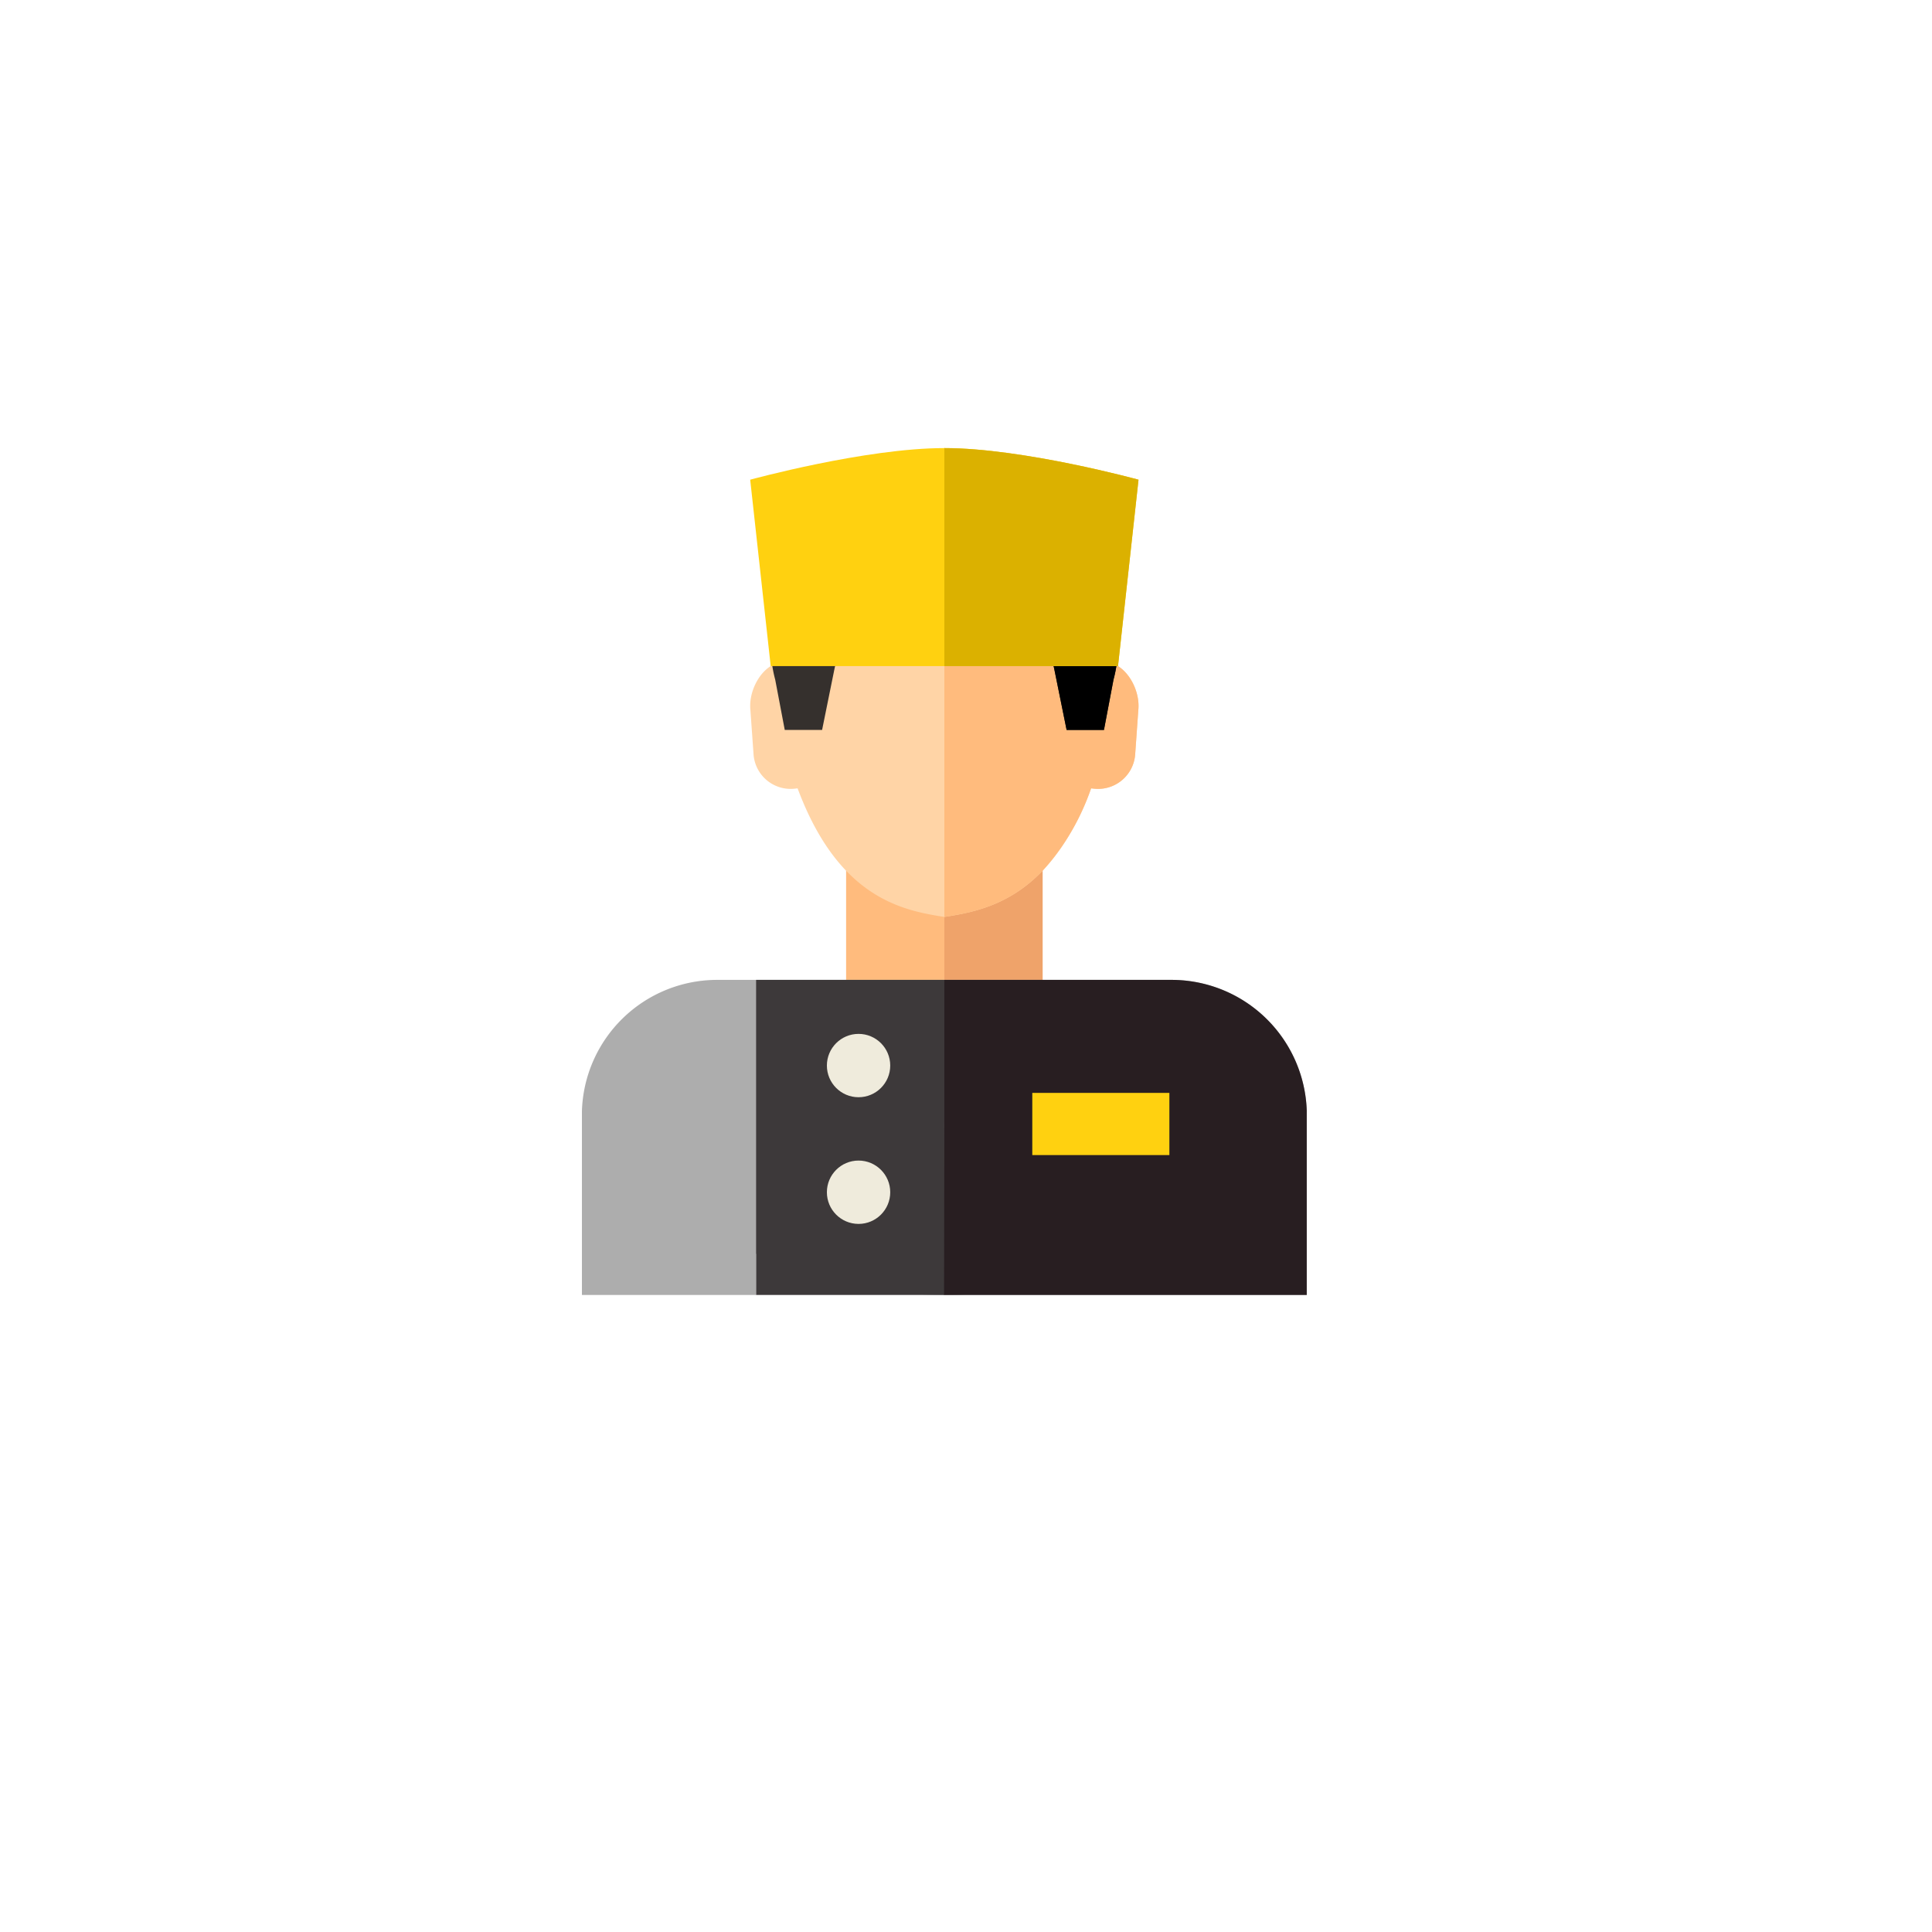 <svg xmlns="http://www.w3.org/2000/svg" xmlns:xlink="http://www.w3.org/1999/xlink" width="249" height="249" viewBox="0 0 249 249">
  <defs>
    <filter id="Ellipse_57" x="0" y="0" width="249" height="249" filterUnits="userSpaceOnUse">
      <feOffset dx="3" dy="9" input="SourceAlpha"/>
      <feGaussianBlur stdDeviation="9" result="blur"/>
      <feFlood flood-opacity="0.051"/>
      <feComposite operator="in" in2="blur"/>
      <feComposite in="SourceGraphic"/>
    </filter>
  </defs>
  <g id="Group_688" data-name="Group 688" transform="translate(-1342 -2798)">
    <g transform="matrix(1, 0, 0, 1, 1342, 2798)" filter="url(#Ellipse_57)">
      <circle id="Ellipse_57-2" data-name="Ellipse 57" cx="97.5" cy="97.5" r="97.5" transform="translate(24 18)" fill="#fff"/>
    </g>
    <g id="Group_677" data-name="Group 677" transform="translate(1580.255 -328.434)">
      <path id="Path_444" data-name="Path 444" d="M202.97,260.488h25.324v26.856H202.97Z" transform="translate(-332.177 2976.009)" fill="#ffbb7d"/>
      <path id="Path_445" data-name="Path 445" d="M259,260.491h12.662v26.856H259Z" transform="translate(-375.545 2976.007)" fill="#efa36a"/>
      <path id="Path_446" data-name="Path 446" d="M128.293,332.29H69.747a17.446,17.446,0,0,0-17.437,16.9V372.9H74.744v-5.325a57.9,57.9,0,0,0,70.984-18.39A17.44,17.44,0,0,0,128.293,332.29Z" transform="translate(-215.565 2920.433)" fill="#adadad"/>
      <path id="Path_447" data-name="Path 447" d="M175.895,332.29H151.633v16.9h0V372.9h24.264Z" transform="translate(-292.44 2920.433)" fill="#3d393a"/>
      <path id="Path_448" data-name="Path 448" d="M288.145,332.29H258.871v18.289l-.038,22.323H305.58V349.187h0A17.44,17.44,0,0,0,288.145,332.29Z" transform="translate(-375.416 2920.433)" fill="#281e21"/>
      <path id="Path_449" data-name="Path 449" d="M309.155,396.725h17.668v8.02H309.155Z" transform="translate(-414.366 2870.56)" fill="#ffd110"/>
      <path id="Path_450" data-name="Path 450" d="M194.449,87.5c-.894-13.569-11.87-18.584-21.157-18.584S153.029,73.931,152.136,87.5c-2.4.464-4.108,3.615-3.839,6.162l.412,5.8a4.794,4.794,0,0,0,5.224,4.337l.447-.048c5.307,14.251,13.631,15.737,18.914,16.572,5.283-.834,13.606-2.32,18.914-16.572l.447.048a4.794,4.794,0,0,0,5.224-4.337l.412-5.8c.269-2.547-1.437-5.7-3.839-6.162Z" transform="translate(-289.838 3124.288)" fill="#ffd4a6"/>
      <path id="Path_451" data-name="Path 451" d="M284,93.661l-.412,5.8a4.794,4.794,0,0,1-5.224,4.337l-.447-.048a30.342,30.342,0,0,1-6.252,10.615c-4.385,4.574-9.182,5.407-12.662,5.957v-51.4c9.287,0,20.263,5.015,21.157,18.584,2.4.464,4.108,3.615,3.839,6.162Z" transform="translate(-375.546 3124.288)" fill="#ffbb7d"/>
      <path id="Path_452" data-name="Path 452" d="M190.113,66.741a61.4,61.4,0,0,0-15.533,0,16.723,16.723,0,0,0-14.033,20.932l1.231,6.485h4.812l1.6-7.891a5.268,5.268,0,0,1,6.5-4.048l6.324,1.655a5.268,5.268,0,0,0,2.668,0l6.324-1.655a5.268,5.268,0,0,1,6.5,4.048l1.6,7.891h4.812l1.231-6.485A16.722,16.722,0,0,0,190.113,66.741Z" transform="translate(-298.892 3126.354)" fill="#35302d"/>
      <path id="Path_453" data-name="Path 453" d="M281.018,86.758c-.063.305-.138.612-.219.917l-1.229,6.484h-4.814l-1.5-7.4-.1-.49a5.269,5.269,0,0,0-6.5-4.047l-6.325,1.654a5.239,5.239,0,0,1-1.333.172V66.25a61.614,61.614,0,0,1,7.767.493,16.576,16.576,0,0,1,8.291,3.494,16.815,16.815,0,0,1,5.428,7.708,16.288,16.288,0,0,1,.6,2.26A16.556,16.556,0,0,1,281.018,86.758Z" transform="translate(-375.545 3126.352)"/>
      <circle id="Ellipse_25" data-name="Ellipse 25" cx="4.082" cy="4.082" r="4.082" transform="translate(-131.684 3259.683)" fill="#efebdc"/>
      <circle id="Ellipse_26" data-name="Ellipse 26" cx="4.082" cy="4.082" r="4.082" transform="translate(-131.684 3276.01)" fill="#efebdc"/>
      <path id="Path_454" data-name="Path 454" d="M173.292,29c-10.169,0-25.024,4.073-25.024,4.073L150.912,57.1h44.76l2.644-24.026S183.461,29,173.292,29Z" transform="translate(-289.837 3155.184)" fill="#ffd110"/>
      <path id="Path_455" data-name="Path 455" d="M281.38,57.1l2.644-24.026S269.169,29,259,29V57.1Z" transform="translate(-375.545 3155.184)" fill="#dbb100"/>
    </g>
  </g>
</svg>
